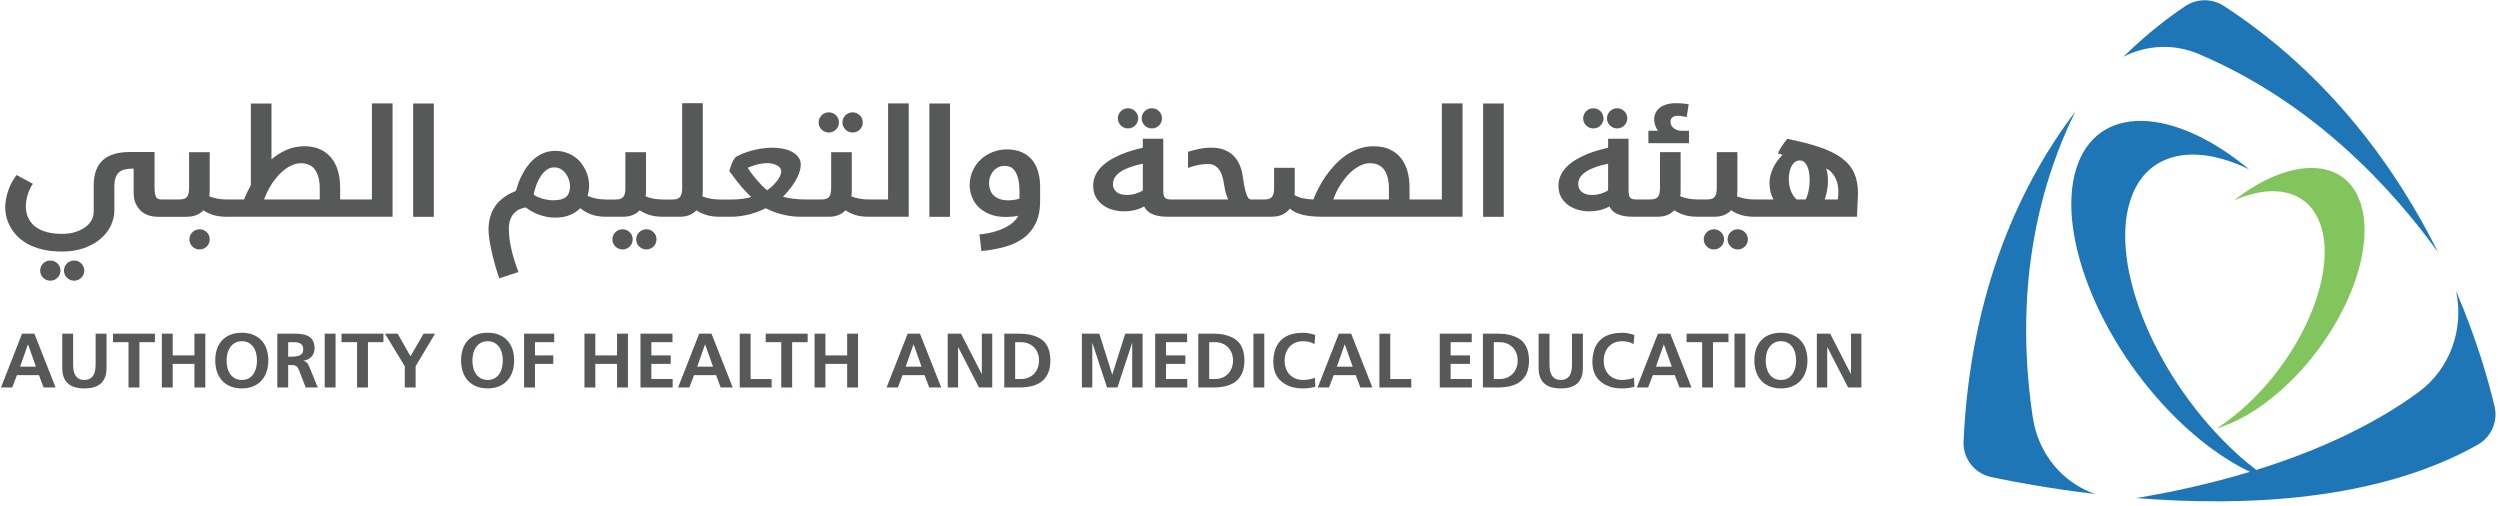 <svg width="524" height="106" viewBox="0 0 524 106" fill="none" xmlns="http://www.w3.org/2000/svg">
<g clip-path="url(#clip0_3009_84)">
<path d="M14.704 58.667C14.955 58.773 15.238 58.834 15.534 58.834C15.83 58.834 16.107 58.773 16.367 58.667C16.619 58.556 16.845 58.406 17.041 58.215C17.231 58.02 17.385 57.795 17.496 57.545C17.608 57.29 17.664 57.015 17.664 56.712C17.664 56.41 17.608 56.143 17.496 55.893C17.385 55.635 17.234 55.413 17.041 55.218C16.845 55.03 16.619 54.877 16.367 54.766C16.11 54.655 15.833 54.599 15.534 54.599C15.235 54.599 14.955 54.655 14.704 54.766C14.444 54.877 14.225 55.027 14.03 55.218C13.834 55.413 13.68 55.638 13.574 55.893C13.462 56.143 13.406 56.418 13.406 56.712C13.406 57.007 13.462 57.287 13.574 57.545C13.68 57.798 13.831 58.02 14.03 58.215C14.225 58.404 14.446 58.556 14.704 58.667Z" fill="#575858"/>
<path d="M12.052 55.221C11.857 55.032 11.636 54.88 11.379 54.769C11.127 54.657 10.85 54.602 10.548 54.602C10.246 54.602 9.975 54.657 9.715 54.769C9.464 54.88 9.237 55.03 9.041 55.221C8.851 55.416 8.692 55.641 8.586 55.891C8.474 56.146 8.418 56.421 8.418 56.715C8.418 57.01 8.474 57.29 8.586 57.543C8.692 57.801 8.849 58.018 9.041 58.212C9.237 58.401 9.464 58.559 9.715 58.67C9.972 58.776 10.249 58.831 10.548 58.831C10.848 58.831 11.127 58.776 11.379 58.67C11.639 58.559 11.857 58.401 12.052 58.212C12.248 58.018 12.402 57.798 12.514 57.543C12.62 57.293 12.676 57.018 12.676 56.715C12.676 56.413 12.62 56.146 12.514 55.891C12.402 55.638 12.251 55.416 12.052 55.221Z" fill="#575858"/>
<path d="M43.334 48.676C43.138 48.481 42.917 48.329 42.66 48.223C42.408 48.112 42.132 48.056 41.83 48.056C41.528 48.056 41.251 48.112 40.996 48.223C40.745 48.329 40.518 48.481 40.323 48.676C40.133 48.865 39.973 49.095 39.867 49.345C39.755 49.595 39.699 49.875 39.699 50.17C39.699 50.464 39.755 50.745 39.867 50.997C39.973 51.25 40.13 51.472 40.323 51.667C40.518 51.855 40.745 52.014 40.996 52.119C41.248 52.23 41.53 52.286 41.83 52.286C42.129 52.286 42.408 52.23 42.66 52.119C42.92 52.014 43.138 51.858 43.334 51.667C43.529 51.472 43.683 51.247 43.795 50.997C43.901 50.747 43.957 50.467 43.957 50.17C43.957 49.873 43.901 49.595 43.795 49.345C43.683 49.092 43.532 48.865 43.334 48.676Z" fill="#575858"/>
<path d="M47.603 45.43H82.281V21.675H77.953V41.808H71.294V39.245C71.294 38.035 71.148 36.907 70.849 35.863C70.544 34.813 70.092 33.902 69.471 33.133C68.859 32.364 68.081 31.753 67.145 31.314C66.206 30.878 65.098 30.656 63.824 30.656C62.462 30.656 61.204 30.906 60.058 31.414C58.906 31.922 57.855 32.581 56.904 33.397V21.695H52.576V38.806C52.277 39.342 52.009 39.867 51.766 40.376C51.531 40.878 51.321 41.358 51.142 41.811H47.583C46.909 41.811 46.258 41.756 45.626 41.65C44.997 41.539 44.413 41.372 43.873 41.153C43.895 40.964 43.912 40.773 43.929 40.584C43.946 40.389 43.957 40.192 43.957 39.998V31.897H39.629V39.417C39.629 39.881 39.59 40.267 39.512 40.573C39.434 40.881 39.316 41.125 39.151 41.309C38.995 41.492 38.779 41.622 38.522 41.694C38.259 41.772 37.949 41.811 37.583 41.811H33.985C33.685 41.811 33.434 41.783 33.233 41.722C33.026 41.661 32.861 41.533 32.738 41.342C32.615 41.148 32.531 40.873 32.475 40.503C32.419 40.139 32.391 39.648 32.391 39.034V31.861H27.247C24.661 31.861 22.751 32.447 21.507 33.614C20.266 34.78 19.642 36.527 19.642 38.851V44.438C19.642 45.024 19.497 45.588 19.192 46.141C18.893 46.693 18.457 47.179 17.89 47.604C17.316 48.029 16.62 48.368 15.798 48.631C14.976 48.89 14.051 49.017 13.022 49.017C11.943 49.017 11.015 48.929 10.229 48.742C9.435 48.559 8.761 48.318 8.194 48.018C7.632 47.715 7.165 47.365 6.804 46.968C6.444 46.571 6.164 46.163 5.954 45.735C5.753 45.316 5.611 44.891 5.532 44.463C5.454 44.044 5.415 43.647 5.415 43.286C5.415 42.877 5.448 42.453 5.521 42.019C5.594 41.589 5.694 41.159 5.82 40.742C5.949 40.323 6.108 39.926 6.287 39.542C6.472 39.162 6.676 38.823 6.899 38.526L3.483 36.688C3.139 37.124 2.826 37.599 2.527 38.129C2.233 38.659 1.982 39.218 1.775 39.815C1.562 40.406 1.392 41.025 1.274 41.656C1.151 42.292 1.09 42.922 1.09 43.55C1.09 44.047 1.157 44.616 1.297 45.269C1.437 45.921 1.674 46.579 2.015 47.262C2.354 47.937 2.812 48.606 3.394 49.262C3.978 49.914 4.713 50.5 5.591 51.014C6.48 51.528 7.531 51.942 8.75 52.253C9.969 52.566 11.398 52.722 13.028 52.722C14.753 52.722 16.288 52.477 17.643 51.986C18.999 51.495 20.146 50.853 21.082 50.048C22.022 49.245 22.735 48.323 23.229 47.296C23.724 46.263 23.97 45.207 23.97 44.13V39.19C23.97 38.37 24.06 37.715 24.239 37.212C24.423 36.71 24.689 36.318 25.035 36.041C25.385 35.755 25.81 35.571 26.31 35.477C26.811 35.383 27.378 35.338 28.007 35.338V40.278C28.007 41.217 28.153 42.008 28.441 42.655C28.734 43.308 29.109 43.838 29.581 44.252C30.054 44.666 30.593 44.966 31.194 45.157C31.801 45.341 32.413 45.435 33.037 45.435H39.056C39.886 45.435 40.591 45.313 41.175 45.071C41.754 44.827 42.238 44.496 42.621 44.077C43.222 44.485 43.907 44.813 44.69 45.06C45.469 45.313 46.42 45.435 47.527 45.435H47.594L47.603 45.43ZM56.753 38.893C57.321 37.971 57.944 37.163 58.623 36.471C59.303 35.78 60.03 35.227 60.787 34.819C61.545 34.41 62.3 34.211 63.041 34.211C63.586 34.211 64.103 34.294 64.592 34.472C65.076 34.644 65.498 34.941 65.856 35.355C66.211 35.769 66.491 36.321 66.7 37.018C66.913 37.71 67.022 38.57 67.022 39.598V41.808H55.352C55.719 40.786 56.186 39.815 56.753 38.895" fill="#575858"/>
<path d="M90.929 21.692H86.602V45.446H90.929V21.692Z" fill="#575858"/>
<path d="M135.478 52.286C135.777 52.286 136.051 52.23 136.308 52.119C136.56 52.014 136.786 51.861 136.982 51.667C137.178 51.472 137.326 51.247 137.438 50.997C137.55 50.747 137.606 50.467 137.606 50.17C137.606 49.873 137.55 49.595 137.438 49.342C137.326 49.092 137.172 48.867 136.982 48.673C136.786 48.484 136.56 48.326 136.308 48.22C136.051 48.109 135.774 48.054 135.478 48.054C135.182 48.054 134.899 48.109 134.645 48.22C134.388 48.326 134.167 48.481 133.971 48.673C133.781 48.867 133.622 49.092 133.515 49.342C133.404 49.592 133.348 49.873 133.348 50.17C133.348 50.467 133.404 50.745 133.515 50.997C133.622 51.247 133.781 51.478 133.971 51.667C134.161 51.855 134.388 52.014 134.645 52.119C134.897 52.23 135.179 52.286 135.478 52.286Z" fill="#575858"/>
<path d="M131.99 48.676C131.794 48.481 131.573 48.329 131.316 48.223C131.065 48.112 130.788 48.056 130.486 48.056C130.184 48.056 129.913 48.112 129.653 48.223C129.401 48.329 129.175 48.481 128.979 48.676C128.783 48.87 128.635 49.095 128.523 49.345C128.411 49.595 128.355 49.875 128.355 50.17C128.355 50.464 128.411 50.745 128.523 50.997C128.635 51.25 128.786 51.472 128.979 51.667C129.175 51.855 129.401 52.014 129.653 52.119C129.91 52.23 130.187 52.286 130.486 52.286C130.785 52.286 131.065 52.23 131.316 52.119C131.576 52.014 131.794 51.858 131.99 51.667C132.186 51.472 132.339 51.247 132.451 50.997C132.557 50.747 132.613 50.467 132.613 50.17C132.613 49.873 132.557 49.595 132.451 49.345C132.339 49.092 132.188 48.865 131.99 48.676Z" fill="#575858"/>
<path d="M177.202 27.157C177.397 27.346 177.624 27.499 177.875 27.61C178.127 27.721 178.409 27.776 178.706 27.776C179.002 27.776 179.284 27.721 179.539 27.61C179.796 27.499 180.017 27.349 180.213 27.157C180.403 26.963 180.562 26.738 180.674 26.488C180.78 26.232 180.836 25.957 180.836 25.663C180.836 25.369 180.78 25.088 180.674 24.835C180.562 24.583 180.403 24.361 180.213 24.166C180.017 23.977 179.796 23.819 179.539 23.714C179.287 23.602 179.005 23.547 178.706 23.547C178.407 23.547 178.127 23.602 177.875 23.714C177.624 23.819 177.397 23.975 177.202 24.166C177.011 24.361 176.852 24.586 176.746 24.835C176.634 25.085 176.578 25.36 176.578 25.663C176.578 25.966 176.634 26.232 176.746 26.488C176.852 26.741 177.009 26.963 177.202 27.157Z" fill="#575858"/>
<path d="M172.209 27.157C172.399 27.346 172.626 27.499 172.883 27.61C173.135 27.721 173.417 27.776 173.713 27.776C174.01 27.776 174.292 27.721 174.547 27.61C174.798 27.499 175.025 27.349 175.22 27.157C175.411 26.963 175.57 26.738 175.676 26.488C175.788 26.232 175.844 25.957 175.844 25.663C175.844 25.369 175.788 25.088 175.676 24.835C175.57 24.583 175.413 24.361 175.22 24.166C175.025 23.977 174.798 23.819 174.547 23.714C174.295 23.602 174.013 23.547 173.713 23.547C173.414 23.547 173.135 23.602 172.883 23.714C172.623 23.819 172.399 23.975 172.209 24.166C172.014 24.361 171.86 24.586 171.748 24.835C171.642 25.085 171.586 25.36 171.586 25.663C171.586 25.966 171.642 26.232 171.748 26.488C171.86 26.741 172.011 26.963 172.209 27.157Z" fill="#575858"/>
<path d="M190.472 21.678H186.144V41.811H182.165C181.492 41.811 180.837 41.756 180.208 41.65C179.585 41.539 179.001 41.372 178.456 41.153C178.478 40.964 178.5 40.773 178.517 40.578C178.528 40.389 178.539 40.192 178.539 39.998V31.897H174.212V39.417C174.212 39.881 174.172 40.267 174.094 40.573C174.021 40.881 173.898 41.125 173.739 41.309C173.577 41.486 173.367 41.617 173.104 41.694C172.844 41.772 172.531 41.811 172.165 41.811H168.738C168.315 41.811 167.888 41.794 167.451 41.761C167.013 41.728 166.59 41.689 166.188 41.639C165.782 41.589 165.402 41.528 165.047 41.456C164.692 41.389 164.385 41.311 164.113 41.233C164.877 40.453 165.503 39.726 165.984 39.045C166.467 38.37 166.85 37.746 167.124 37.173C167.398 36.61 167.591 36.102 167.692 35.654C167.787 35.207 167.843 34.821 167.843 34.488C167.843 33.863 167.658 33.322 167.298 32.875C166.937 32.417 166.47 32.053 165.908 31.77C165.341 31.492 164.712 31.284 164.021 31.15C163.325 31.023 162.643 30.956 161.963 30.956C161.13 30.956 160.339 31.017 159.576 31.139C158.818 31.256 158.114 31.409 157.462 31.592C156.816 31.77 156.232 31.972 155.709 32.183C155.187 32.4 154.748 32.603 154.379 32.791C154.216 32.886 154.051 33.058 153.889 33.311C153.727 33.555 153.579 33.836 153.445 34.147C153.316 34.455 153.193 34.766 153.09 35.08C152.984 35.394 152.911 35.666 152.866 35.896C152.956 35.996 153.09 36.168 153.283 36.41C153.467 36.649 153.716 36.979 154.012 37.387C154.202 37.637 154.429 37.934 154.686 38.265C154.943 38.595 155.231 38.934 155.536 39.287C155.841 39.639 156.159 39.989 156.487 40.337C156.814 40.684 157.138 40.995 157.459 41.275C157.071 41.414 156.515 41.544 155.785 41.656C155.061 41.761 154.25 41.817 153.35 41.817H150.934C150.26 41.817 149.609 41.761 148.983 41.656C148.354 41.544 147.769 41.378 147.224 41.158C147.247 40.97 147.269 40.778 147.28 40.584C147.297 40.395 147.308 40.198 147.308 40.003V21.636H142.98V39.423C142.98 39.887 142.941 40.273 142.863 40.578C142.79 40.886 142.667 41.131 142.508 41.314C142.346 41.492 142.136 41.622 141.873 41.7C141.616 41.778 141.3 41.817 140.934 41.817H139.038C138.359 41.817 137.708 41.761 137.081 41.656C136.452 41.544 135.868 41.378 135.323 41.158C135.345 40.97 135.368 40.778 135.384 40.584C135.401 40.395 135.407 40.198 135.407 40.003V31.903H131.079V39.423C131.079 39.887 131.045 40.273 130.967 40.578C130.889 40.886 130.771 41.131 130.606 41.314C130.444 41.492 130.235 41.622 129.977 41.7C129.715 41.778 129.399 41.817 129.032 41.817H127.154C126.418 41.817 125.714 41.756 125.029 41.628C124.35 41.5 123.726 41.297 123.159 41.025C123.371 40.328 123.474 39.601 123.474 38.826C123.474 38.356 123.419 37.848 123.301 37.307C123.189 36.765 123.002 36.229 122.75 35.693C122.504 35.163 122.188 34.649 121.805 34.158C121.422 33.666 120.961 33.236 120.433 32.864C119.899 32.489 119.286 32.183 118.601 31.958C117.916 31.736 117.139 31.617 116.292 31.617C115.909 31.617 115.495 31.661 115.034 31.75C114.573 31.839 114.1 31.994 113.611 32.225C113.122 32.447 112.621 32.761 112.121 33.158C111.615 33.555 111.126 34.063 110.648 34.688C110.169 35.307 109.714 36.057 109.28 36.926C108.847 37.798 108.467 38.82 108.134 40.003C107.768 40.153 107.371 40.339 106.943 40.556C106.515 40.767 106.088 41.031 105.674 41.331C105.246 41.633 104.841 41.989 104.444 42.403C104.038 42.816 103.692 43.302 103.393 43.861C103.093 44.413 102.853 45.049 102.669 45.771C102.49 46.485 102.395 47.296 102.395 48.201C102.395 48.759 102.462 49.451 102.585 50.273C102.713 51.1 102.884 51.969 103.085 52.886C103.292 53.808 103.53 54.738 103.804 55.688C104.075 56.637 104.354 57.512 104.642 58.334L108.671 57.012C108.333 56.163 108.042 55.321 107.788 54.488C107.528 53.655 107.321 52.858 107.153 52.089C106.985 51.311 106.859 50.586 106.775 49.906C106.697 49.22 106.652 48.601 106.652 48.034C106.652 47.218 106.759 46.538 106.968 45.985C107.181 45.432 107.458 44.985 107.796 44.638C108.134 44.291 108.514 44.024 108.942 43.847C109.37 43.663 109.798 43.538 110.217 43.472C110.527 43.73 110.896 43.98 111.324 44.23C111.752 44.488 112.224 44.716 112.747 44.916C113.264 45.121 113.832 45.291 114.433 45.418C115.04 45.552 115.669 45.618 116.32 45.618C117.528 45.618 118.568 45.435 119.446 45.071C120.312 44.708 121.042 44.227 121.632 43.636C122.25 44.16 122.999 44.596 123.869 44.93C124.665 45.238 125.644 45.399 126.79 45.427H126.835C126.924 45.427 127.008 45.432 127.103 45.432H130.514C131.339 45.432 132.049 45.316 132.628 45.069C133.212 44.83 133.69 44.499 134.079 44.08C134.674 44.488 135.365 44.816 136.148 45.063C136.928 45.307 137.873 45.432 138.985 45.432H142.407C143.238 45.432 143.948 45.316 144.526 45.069C145.105 44.83 145.589 44.499 145.977 44.08C146.573 44.488 147.263 44.816 148.046 45.063C148.826 45.307 149.771 45.432 150.878 45.432H153.126C153.861 45.432 154.571 45.388 155.256 45.288C155.941 45.188 156.601 45.055 157.219 44.891C157.843 44.724 158.427 44.532 158.978 44.322C159.528 44.105 160.029 43.88 160.484 43.652C160.817 43.813 161.231 44.005 161.72 44.21C162.215 44.422 162.777 44.619 163.412 44.796C164.041 44.98 164.731 45.132 165.48 45.255C166.227 45.377 167.021 45.432 167.857 45.432H173.647C174.474 45.432 175.182 45.316 175.76 45.069C176.339 44.83 176.823 44.499 177.211 44.08C177.807 44.488 178.497 44.816 179.28 45.063C180.063 45.31 181.005 45.432 182.112 45.432H190.469V21.678H190.472ZM119.217 40.467C119.054 40.87 118.811 41.175 118.498 41.395C118.177 41.611 117.802 41.769 117.357 41.847C116.913 41.931 116.418 41.975 115.873 41.975C115.507 41.975 115.121 41.936 114.71 41.864C114.299 41.797 113.907 41.703 113.53 41.586C113.153 41.469 112.817 41.342 112.512 41.195C112.213 41.056 111.99 40.911 111.85 40.77C111.99 40.05 112.199 39.351 112.456 38.665C112.716 37.984 113.03 37.382 113.39 36.851C113.751 36.321 114.159 35.891 114.62 35.569C115.082 35.243 115.588 35.083 116.144 35.083C116.7 35.083 117.184 35.216 117.601 35.48C118.017 35.741 118.364 36.071 118.641 36.463C118.917 36.854 119.124 37.271 119.264 37.718C119.404 38.165 119.471 38.573 119.471 38.934C119.471 39.559 119.387 40.073 119.219 40.47M163.591 36.66C163.484 36.951 163.314 37.268 163.085 37.621C162.85 37.968 162.545 38.329 162.173 38.709C161.801 39.09 161.346 39.478 160.8 39.876C160.434 39.601 160.048 39.251 159.643 38.831C159.238 38.412 158.852 37.982 158.474 37.537C158.091 37.09 157.75 36.654 157.44 36.232C157.13 35.807 156.889 35.452 156.727 35.166C157.037 35.021 157.367 34.891 157.722 34.769C158.083 34.647 158.435 34.547 158.796 34.455C159.157 34.366 159.509 34.299 159.847 34.255C160.185 34.211 160.487 34.188 160.753 34.188C161.197 34.188 161.603 34.233 161.966 34.327C162.332 34.422 162.651 34.544 162.917 34.702C163.18 34.858 163.389 35.038 163.535 35.249C163.674 35.455 163.747 35.685 163.747 35.924C163.747 36.118 163.697 36.365 163.591 36.66Z" fill="#575858"/>
<path d="M199.125 21.692H194.797V45.446H199.125V21.692Z" fill="#575858"/>
<path d="M204.999 43.291C205.611 43.933 206.405 44.458 207.375 44.866C208.348 45.274 209.528 45.48 210.918 45.48C211.239 45.48 211.631 45.457 212.097 45.413C212.564 45.368 213.009 45.302 213.428 45.218C213.199 45.705 212.844 46.157 212.366 46.574C211.888 47.004 211.315 47.385 210.652 47.718C209.984 48.054 209.229 48.337 208.399 48.579C207.554 48.812 206.657 48.987 205.695 49.098H205.295L205.695 52.622C207.498 52.444 209.156 52.142 210.669 51.722C212.176 51.292 213.473 50.678 214.563 49.87C215.648 49.059 216.498 48.023 217.105 46.76C217.711 45.499 218.01 43.935 218.01 42.058V39.251C218.01 38.168 217.91 37.224 217.7 36.404C217.499 35.588 217.222 34.891 216.867 34.299C216.517 33.708 216.115 33.222 215.654 32.836C215.192 32.45 214.703 32.145 214.197 31.92C213.685 31.692 213.163 31.534 212.629 31.45C212.095 31.361 211.583 31.311 211.094 31.311C209.992 31.311 208.969 31.506 208.018 31.886C207.073 32.267 206.243 32.791 205.533 33.455C204.82 34.124 204.264 34.919 203.858 35.832C203.447 36.754 203.246 37.754 203.246 38.837C203.246 39.584 203.386 40.356 203.663 41.142C203.942 41.928 204.387 42.644 204.993 43.291M207.577 36.91C207.756 36.463 207.993 36.077 208.29 35.76C208.589 35.444 208.935 35.191 209.324 35.019C209.713 34.841 210.118 34.758 210.537 34.758C210.926 34.758 211.306 34.824 211.689 34.969C212.061 35.108 212.397 35.388 212.69 35.788C212.989 36.191 213.224 36.743 213.409 37.457C213.588 38.165 213.683 39.087 213.683 40.225V41.611C213.56 41.667 213.409 41.717 213.221 41.761C213.042 41.806 212.844 41.839 212.643 41.878C212.436 41.906 212.226 41.933 212.008 41.956C211.79 41.978 211.586 41.989 211.384 41.989C210.688 41.989 210.082 41.906 209.57 41.728C209.058 41.55 208.642 41.303 208.306 40.992C207.974 40.678 207.728 40.3 207.56 39.853C207.392 39.406 207.308 38.915 207.308 38.39C207.308 37.865 207.398 37.357 207.579 36.91" fill="#575858"/>
<path d="M234.924 26.299C235.12 26.488 235.346 26.64 235.598 26.752C235.855 26.863 236.132 26.918 236.428 26.918C236.725 26.918 237.007 26.863 237.261 26.752C237.519 26.64 237.74 26.491 237.935 26.299C238.131 26.105 238.285 25.88 238.397 25.63C238.503 25.374 238.559 25.099 238.559 24.805C238.559 24.511 238.503 24.23 238.397 23.977C238.285 23.719 238.134 23.503 237.935 23.308C237.74 23.119 237.519 22.961 237.261 22.855C237.01 22.744 236.733 22.689 236.428 22.689C236.124 22.689 235.855 22.744 235.598 22.855C235.346 22.961 235.12 23.116 234.924 23.308C234.734 23.503 234.58 23.722 234.469 23.977C234.357 24.227 234.301 24.502 234.301 24.805C234.301 25.108 234.357 25.374 234.469 25.63C234.58 25.882 234.731 26.105 234.924 26.299Z" fill="#575858"/>
<path d="M239.92 26.299C240.11 26.488 240.337 26.64 240.594 26.752C240.846 26.863 241.128 26.918 241.424 26.918C241.721 26.918 242.003 26.863 242.258 26.752C242.509 26.64 242.736 26.491 242.931 26.299C243.121 26.105 243.281 25.88 243.387 25.63C243.499 25.374 243.555 25.099 243.555 24.805C243.555 24.511 243.499 24.23 243.387 23.977C243.281 23.719 243.124 23.503 242.931 23.308C242.736 23.119 242.509 22.961 242.258 22.855C242.006 22.744 241.724 22.689 241.424 22.689C241.125 22.689 240.846 22.744 240.594 22.855C240.334 22.961 240.11 23.116 239.92 23.308C239.725 23.503 239.571 23.722 239.459 23.977C239.353 24.227 239.297 24.502 239.297 24.805C239.297 25.108 239.353 25.374 239.459 25.63C239.571 25.882 239.722 26.105 239.92 26.299Z" fill="#575858"/>
<path d="M306.537 21.678H302.21V41.808H295.436V39.245C295.436 38.035 295.29 36.907 294.997 35.857C294.697 34.813 294.25 33.902 293.632 33.127C293.014 32.358 292.232 31.753 291.289 31.314C290.345 30.873 289.226 30.656 287.929 30.656C286.805 30.656 285.748 30.828 284.759 31.192C283.769 31.55 282.852 32.025 282.01 32.622C281.169 33.214 280.392 33.9 279.679 34.672C278.971 35.441 278.334 36.24 277.769 37.065C277.213 37.893 276.724 38.718 276.307 39.54C275.891 40.362 275.549 41.114 275.278 41.811C274.66 41.789 273.998 41.717 273.288 41.595C272.586 41.478 271.935 41.236 271.331 40.886C271.359 40.589 271.381 40.295 271.381 39.992V35.169H267.053V39.417C267.053 39.876 267.014 40.262 266.936 40.573C266.857 40.881 266.74 41.125 266.575 41.303C266.419 41.486 266.203 41.617 265.946 41.694C265.686 41.772 265.373 41.811 265.007 41.811H262.242C261.979 41.811 261.747 41.667 261.568 41.381C261.389 41.095 261.224 40.712 261.095 40.231C260.961 39.751 260.841 39.204 260.735 38.579C260.629 37.954 260.528 37.307 260.424 36.618C260.296 35.793 260.058 35.033 259.734 34.341C259.407 33.644 258.976 33.047 258.448 32.55C257.914 32.047 257.274 31.656 256.53 31.372C255.789 31.095 254.934 30.953 253.966 30.953C252.999 30.953 252.116 31.037 251.341 31.209C250.567 31.375 249.784 31.578 249.009 31.811V35.216C249.342 35.071 249.7 34.941 250.094 34.835C250.483 34.724 250.857 34.635 251.229 34.566C251.607 34.499 251.953 34.455 252.286 34.416C252.624 34.383 252.904 34.372 253.136 34.372C253.827 34.372 254.377 34.522 254.799 34.835C255.222 35.144 255.565 35.538 255.817 36.029C256.077 36.521 256.262 37.074 256.39 37.693C256.519 38.307 256.625 38.926 256.717 39.542C256.784 39.962 256.879 40.367 257.016 40.764C257.151 41.161 257.285 41.506 257.433 41.808H245.422C245.079 41.808 244.805 41.775 244.595 41.708C244.394 41.642 244.229 41.531 244.111 41.367C243.999 41.211 243.921 40.998 243.882 40.742C243.843 40.481 243.826 40.156 243.826 39.759V29.079H239.532V30.95C238.892 31.1 238.182 31.292 237.418 31.514C236.655 31.731 235.883 32 235.115 32.311C234.346 32.625 233.597 32.992 232.884 33.411C232.171 33.83 231.528 34.31 230.971 34.852C230.409 35.388 229.965 35.996 229.629 36.676C229.297 37.351 229.129 38.107 229.129 38.948C229.129 39.892 229.33 40.706 229.724 41.381C230.119 42.056 230.625 42.614 231.248 43.044C231.866 43.475 232.556 43.791 233.323 43.994C234.091 44.199 234.846 44.302 235.587 44.302C236.328 44.302 237.044 44.224 237.717 44.069C238.397 43.919 239.096 43.65 239.814 43.275C239.96 43.572 240.153 43.855 240.399 44.113C240.639 44.371 240.955 44.599 241.338 44.788C241.721 44.983 242.182 45.141 242.727 45.252C243.273 45.368 243.924 45.424 244.679 45.424H266.491C267.436 45.424 268.216 45.274 268.84 44.96C269.457 44.652 269.964 44.247 270.352 43.738C271.087 44.346 272.004 44.777 273.112 45.038C274.213 45.294 275.51 45.424 276.995 45.424H306.543V21.675H306.537V21.678ZM239.532 39.912C239.087 40.198 238.57 40.425 237.98 40.603C237.396 40.775 236.784 40.864 236.155 40.864C235.805 40.864 235.47 40.825 235.12 40.748C234.776 40.675 234.469 40.548 234.198 40.362C233.926 40.175 233.703 39.937 233.535 39.642C233.362 39.345 233.278 38.979 233.278 38.554C233.278 38.023 233.423 37.543 233.717 37.107C234.01 36.671 234.435 36.279 234.98 35.929C235.531 35.582 236.188 35.277 236.954 35.008C237.717 34.733 238.579 34.499 239.535 34.305V39.909H239.532V39.912ZM291.116 41.811H279.458C279.824 40.784 280.291 39.812 280.853 38.898C281.42 37.971 282.044 37.168 282.723 36.474C283.403 35.777 284.13 35.23 284.887 34.822C285.645 34.408 286.4 34.208 287.135 34.208C287.686 34.208 288.197 34.297 288.687 34.472C289.17 34.649 289.598 34.947 289.95 35.36C290.305 35.774 290.585 36.327 290.8 37.018C291.007 37.71 291.116 38.576 291.116 39.598V41.814V41.811Z" fill="#575858"/>
<path d="M315.191 21.692H310.863V45.446H315.191V21.692Z" fill="#575858"/>
<path d="M337.338 43.28C337.477 43.577 337.676 43.855 337.922 44.119C338.165 44.377 338.478 44.605 338.861 44.794C339.244 44.988 339.706 45.141 340.251 45.257C340.796 45.374 341.442 45.429 342.197 45.429H347.374C348.205 45.429 348.909 45.307 349.488 45.066C350.067 44.821 350.55 44.491 350.939 44.072C351.534 44.48 352.225 44.807 353.008 45.055C353.791 45.305 354.733 45.429 355.84 45.429H359.273C360.103 45.429 360.808 45.307 361.387 45.066C361.965 44.821 362.449 44.491 362.838 44.072C363.433 44.48 364.124 44.807 364.906 45.055C365.689 45.305 366.631 45.429 367.739 45.429H389.227C389.271 44.363 389.305 43.502 389.333 42.855C389.361 42.214 389.383 41.717 389.4 41.37C389.417 41.023 389.428 40.789 389.428 40.661V40.389C389.428 38.793 389.151 37.396 388.606 36.213C388.066 35.03 387.2 33.997 386.014 33.119C384.823 32.247 383.294 31.489 381.415 30.853C379.545 30.212 377.272 29.631 374.608 29.101C374.423 29.329 374.225 29.576 374.029 29.837C373.828 30.092 373.64 30.362 373.473 30.634C373.299 30.909 373.14 31.181 372.995 31.442C372.849 31.703 372.743 31.956 372.662 32.183C372.841 32.233 373.023 32.278 373.201 32.322C373.386 32.378 373.523 32.417 373.612 32.45C373.224 32.836 372.86 33.261 372.533 33.711C372.195 34.169 371.91 34.655 371.661 35.169C371.421 35.682 371.228 36.207 371.093 36.749C370.948 37.285 370.881 37.821 370.881 38.351C370.881 38.804 370.937 39.334 371.038 39.942C371.144 40.556 371.376 41.175 371.728 41.806H367.789C367.11 41.806 366.458 41.745 365.826 41.639C365.203 41.528 364.619 41.361 364.073 41.142C364.096 40.953 364.118 40.767 364.135 40.573C364.146 40.384 364.157 40.181 364.157 39.987V31.886H359.835V39.406C359.835 39.87 359.79 40.256 359.718 40.562C359.639 40.87 359.516 41.114 359.357 41.297C359.2 41.481 358.985 41.611 358.722 41.689C358.465 41.761 358.155 41.806 357.783 41.806H355.89C355.211 41.806 354.559 41.745 353.933 41.639C353.304 41.528 352.72 41.361 352.175 41.142C352.197 40.953 352.219 40.767 352.236 40.573C352.253 40.384 352.259 40.181 352.259 39.987V31.886H347.936V39.406C347.936 39.87 347.897 40.256 347.819 40.562C347.741 40.87 347.618 41.114 347.458 41.297C347.302 41.481 347.086 41.611 346.824 41.689C346.566 41.761 346.256 41.806 345.884 41.806H342.946C342.596 41.806 342.322 41.767 342.121 41.706C341.92 41.639 341.755 41.528 341.638 41.364C341.526 41.203 341.447 40.995 341.408 40.734C341.369 40.475 341.347 40.153 341.347 39.756V29.076H337.058V30.948C336.412 31.098 335.711 31.289 334.939 31.506C334.181 31.728 333.404 31.997 332.635 32.308C331.872 32.622 331.123 32.989 330.41 33.408C329.691 33.822 329.054 34.302 328.492 34.844C327.936 35.385 327.485 35.993 327.153 36.674C326.82 37.349 326.652 38.104 326.652 38.94C326.652 39.889 326.848 40.703 327.242 41.381C327.636 42.056 328.142 42.608 328.766 43.039C329.389 43.475 330.08 43.786 330.846 43.994C331.615 44.199 332.364 44.297 333.111 44.297C333.857 44.297 334.561 44.224 335.241 44.069C335.915 43.913 336.619 43.65 337.338 43.275M383.062 36.61C383.006 36.13 382.911 35.699 382.763 35.313C383.23 35.53 383.621 35.827 383.954 36.202C384.281 36.571 384.544 36.971 384.753 37.401C384.96 37.843 385.109 38.295 385.192 38.77C385.282 39.245 385.327 39.692 385.327 40.126C385.327 40.378 385.315 40.656 385.293 40.964C385.271 41.278 385.243 41.556 385.215 41.814H382.45C382.64 41.306 382.805 40.703 382.939 40.012C383.079 39.315 383.146 38.634 383.146 37.962C383.146 37.543 383.118 37.09 383.062 36.613M375.08 36.024C375.175 35.566 375.326 35.152 375.519 34.797C375.715 34.438 375.952 34.155 376.243 33.941C376.531 33.736 376.861 33.627 377.239 33.627C377.616 33.627 377.918 33.744 378.183 33.974C378.441 34.208 378.656 34.511 378.824 34.891C378.986 35.271 379.112 35.718 379.19 36.213C379.263 36.715 379.307 37.235 379.307 37.76C379.307 38.518 379.229 39.262 379.078 39.981C378.933 40.706 378.729 41.314 378.471 41.811H376.596C376.316 41.578 376.073 41.297 375.866 40.975C375.653 40.65 375.477 40.295 375.337 39.909C375.198 39.523 375.094 39.129 375.027 38.709C374.966 38.295 374.932 37.882 374.932 37.465C374.932 36.968 374.982 36.488 375.083 36.024M332.646 40.75C332.303 40.673 331.995 40.545 331.724 40.359C331.447 40.181 331.229 39.94 331.056 39.645C330.888 39.345 330.796 38.981 330.796 38.551C330.796 38.021 330.941 37.54 331.24 37.104C331.531 36.668 331.953 36.277 332.504 35.932C333.055 35.585 333.712 35.274 334.478 35.005C335.241 34.738 336.102 34.502 337.058 34.302V39.906C336.614 40.189 336.096 40.425 335.506 40.598C334.917 40.775 334.31 40.867 333.681 40.867C333.331 40.867 332.99 40.828 332.646 40.75Z" fill="#575858"/>
<path d="M332.456 26.299C332.651 26.488 332.878 26.64 333.129 26.752C333.386 26.863 333.663 26.918 333.96 26.918C334.256 26.918 334.538 26.863 334.793 26.752C335.053 26.64 335.276 26.491 335.466 26.299C335.657 26.105 335.816 25.88 335.928 25.63C336.034 25.374 336.09 25.099 336.09 24.805C336.09 24.511 336.034 24.23 335.928 23.977C335.816 23.719 335.657 23.503 335.466 23.308C335.276 23.119 335.05 22.961 334.793 22.855C334.541 22.744 334.264 22.689 333.96 22.689C333.655 22.689 333.386 22.744 333.129 22.855C332.875 22.961 332.651 23.116 332.456 23.308C332.265 23.503 332.112 23.722 332 23.977C331.888 24.227 331.832 24.502 331.832 24.805C331.832 25.108 331.888 25.374 332 25.63C332.112 25.882 332.263 26.105 332.456 26.299Z" fill="#575858"/>
<path d="M337.448 26.299C337.638 26.488 337.864 26.64 338.121 26.752C338.373 26.863 338.655 26.918 338.952 26.918C339.248 26.918 339.53 26.863 339.785 26.752C340.039 26.64 340.263 26.491 340.459 26.299C340.649 26.105 340.808 25.88 340.914 25.63C341.026 25.374 341.082 25.099 341.082 24.805C341.082 24.511 341.026 24.23 340.914 23.977C340.808 23.719 340.652 23.503 340.459 23.308C340.263 23.119 340.037 22.961 339.785 22.855C339.533 22.744 339.251 22.689 338.952 22.689C338.653 22.689 338.373 22.744 338.121 22.855C337.861 22.961 337.638 23.116 337.448 23.308C337.252 23.503 337.098 23.722 336.986 23.977C336.88 24.227 336.824 24.502 336.824 24.805C336.824 25.108 336.88 25.374 336.986 25.63C337.098 25.882 337.249 26.105 337.448 26.299Z" fill="#575858"/>
<path d="M354.011 27.413H352.532C352.121 27.413 351.766 27.357 351.464 27.24C351.164 27.124 350.913 26.979 350.717 26.793C350.516 26.616 350.368 26.413 350.273 26.202C350.183 25.985 350.133 25.771 350.133 25.566C350.133 25.119 350.267 24.797 350.544 24.588C350.812 24.383 351.201 24.274 351.701 24.274C351.953 24.274 352.252 24.302 352.59 24.358C352.929 24.413 353.242 24.469 353.53 24.535L353.946 21.856C353.328 21.75 352.811 21.684 352.4 21.661C351.989 21.639 351.631 21.628 351.321 21.628C350.519 21.628 349.831 21.717 349.247 21.9C348.668 22.084 348.184 22.331 347.812 22.642C347.441 22.955 347.167 23.317 346.988 23.725C346.803 24.133 346.711 24.569 346.711 25.03C346.711 25.449 346.784 25.874 346.94 26.307C347.097 26.743 347.29 27.11 347.524 27.407H345.506V30.02H354.011V27.407V27.413Z" fill="#575858"/>
<path d="M365.736 48.676C365.54 48.481 365.314 48.329 365.062 48.223C364.805 48.112 364.528 48.056 364.232 48.056C363.936 48.056 363.653 48.112 363.399 48.223C363.139 48.329 362.921 48.481 362.725 48.676C362.535 48.865 362.376 49.095 362.264 49.345C362.157 49.595 362.102 49.875 362.102 50.17C362.102 50.464 362.157 50.745 362.264 50.997C362.376 51.25 362.535 51.472 362.725 51.667C362.921 51.855 363.142 52.014 363.399 52.119C363.65 52.23 363.927 52.286 364.232 52.286C364.537 52.286 364.805 52.23 365.062 52.119C365.317 52.014 365.54 51.858 365.736 51.667C365.926 51.472 366.08 51.247 366.192 50.997C366.304 50.747 366.359 50.467 366.359 50.17C366.359 49.873 366.304 49.595 366.192 49.345C366.08 49.092 365.929 48.865 365.736 48.676Z" fill="#575858"/>
<path d="M360.069 48.223C359.815 48.112 359.535 48.056 359.236 48.056C358.937 48.056 358.657 48.112 358.403 48.223C358.151 48.329 357.919 48.487 357.729 48.676C357.533 48.87 357.379 49.095 357.273 49.345C357.161 49.595 357.105 49.875 357.105 50.173C357.105 50.47 357.161 50.747 357.273 50.997C357.379 51.25 357.53 51.478 357.729 51.667C357.919 51.861 358.151 52.014 358.403 52.119C358.654 52.23 358.937 52.286 359.236 52.286C359.535 52.286 359.815 52.23 360.069 52.119C360.321 52.014 360.547 51.861 360.743 51.667C360.933 51.478 361.092 51.247 361.198 50.997C361.31 50.747 361.366 50.467 361.366 50.173C361.366 49.878 361.31 49.598 361.198 49.345C361.092 49.092 360.936 48.87 360.743 48.676C360.547 48.487 360.321 48.329 360.069 48.223Z" fill="#575858"/>
<path d="M4.626 69.936L0.203 81.219H2.563L3.552 78.628H8.163L9.141 81.219H11.66L7.204 69.936H4.626ZM4.204 76.854L5.851 72.197H5.878L7.525 76.854H4.204Z" fill="#575858"/>
<path d="M20.036 76.451C20.036 76.859 20.003 77.248 19.941 77.634C19.88 78.02 19.762 78.353 19.581 78.656C19.413 78.948 19.17 79.186 18.862 79.359C18.557 79.542 18.166 79.631 17.682 79.631C17.199 79.631 16.816 79.542 16.514 79.359C16.209 79.175 15.968 78.939 15.79 78.639C15.616 78.342 15.49 78.004 15.429 77.623C15.362 77.243 15.328 76.854 15.328 76.451V69.936H13.047V77.148C13.047 77.901 13.153 78.551 13.368 79.092C13.581 79.634 13.886 80.075 14.285 80.414C14.68 80.761 15.163 81.011 15.736 81.172C16.309 81.333 16.955 81.414 17.682 81.414C18.409 81.414 19.061 81.336 19.634 81.172C20.207 81.011 20.696 80.758 21.096 80.414C21.49 80.072 21.792 79.634 22.007 79.092C22.22 78.551 22.329 77.904 22.329 77.148V69.936H20.047V76.451H20.036Z" fill="#575858"/>
<path d="M23.684 71.719H26.938V81.216H29.219V71.719H32.468V69.939H23.684V71.719Z" fill="#575858"/>
<path d="M40.752 74.496H36.198V69.936H33.922V81.219H36.198V76.271H40.752V81.219H43.033V69.936H40.752V74.496Z" fill="#575858"/>
<path d="M54.804 71.35C54.332 70.836 53.753 70.445 53.063 70.167C52.372 69.881 51.578 69.742 50.686 69.742C49.794 69.742 48.989 69.881 48.293 70.161C47.603 70.436 47.018 70.831 46.546 71.333C46.073 71.841 45.718 72.455 45.478 73.163C45.237 73.877 45.117 74.671 45.117 75.54C45.117 76.409 45.235 77.204 45.478 77.923C45.718 78.637 46.073 79.259 46.546 79.77C47.018 80.289 47.603 80.692 48.293 80.98C48.989 81.264 49.783 81.411 50.686 81.411C51.589 81.411 52.372 81.266 53.068 80.975C53.759 80.683 54.343 80.283 54.81 79.764C55.277 79.245 55.635 78.631 55.878 77.912C56.121 77.193 56.244 76.404 56.244 75.537C56.244 74.671 56.121 73.885 55.878 73.171C55.638 72.463 55.277 71.853 54.804 71.347M53.697 77.029C53.586 77.515 53.398 77.956 53.147 78.342C52.901 78.734 52.568 79.039 52.163 79.281C51.757 79.514 51.262 79.633 50.684 79.633C50.105 79.633 49.621 79.517 49.216 79.281C48.81 79.048 48.48 78.745 48.226 78.365C47.974 77.984 47.782 77.556 47.664 77.07C47.547 76.584 47.491 76.093 47.491 75.596C47.491 75.099 47.547 74.613 47.664 74.121C47.776 73.635 47.969 73.199 48.221 72.816C48.48 72.43 48.81 72.125 49.216 71.883C49.621 71.644 50.11 71.519 50.684 71.519C51.257 71.519 51.746 71.636 52.151 71.872C52.557 72.1 52.881 72.408 53.135 72.788C53.393 73.163 53.58 73.596 53.692 74.077C53.809 74.557 53.865 75.049 53.865 75.546C53.865 76.043 53.809 76.546 53.697 77.031" fill="#575858"/>
<path d="M64.602 76.407C64.529 76.273 64.445 76.157 64.35 76.049C64.249 75.943 64.138 75.854 64.012 75.779C63.886 75.704 63.749 75.662 63.59 75.635V75.607C63.939 75.562 64.258 75.463 64.546 75.321C64.834 75.177 65.08 74.985 65.287 74.763C65.493 74.535 65.653 74.277 65.765 73.974C65.876 73.677 65.932 73.349 65.932 72.991C65.932 72.505 65.865 72.086 65.742 71.747C65.614 71.405 65.438 71.122 65.214 70.892C64.996 70.669 64.73 70.489 64.434 70.361C64.129 70.234 63.805 70.139 63.455 70.075C63.111 70.008 62.748 69.97 62.371 69.953C61.988 69.942 61.613 69.931 61.236 69.931H58.121V81.214H60.402V76.523H61.132C61.373 76.523 61.582 76.546 61.744 76.584C61.907 76.623 62.049 76.69 62.166 76.779C62.278 76.873 62.379 76.99 62.466 77.143C62.544 77.293 62.628 77.479 62.712 77.695L64.076 81.214H66.612L64.792 76.804C64.736 76.665 64.674 76.529 64.602 76.401M63.517 73.616C63.489 73.771 63.439 73.907 63.366 74.019C63.26 74.18 63.12 74.31 62.938 74.41C62.765 74.504 62.572 74.577 62.365 74.632C62.158 74.682 61.949 74.716 61.736 74.732C61.529 74.749 61.331 74.754 61.152 74.754H60.405V71.722H61.152C61.428 71.722 61.708 71.728 61.996 71.744C62.278 71.755 62.541 71.811 62.77 71.905C63 72 63.193 72.147 63.338 72.347C63.483 72.541 63.556 72.822 63.556 73.185C63.556 73.319 63.545 73.46 63.517 73.616Z" fill="#575858"/>
<path d="M70.334 69.934H68.059V81.216H70.334V69.934Z" fill="#575858"/>
<path d="M71.586 71.719H74.84V81.216H77.121V71.719H80.37V69.939H71.586V71.719Z" fill="#575858"/>
<path d="M86.043 74.677L83.35 69.936H80.691L84.84 76.759V81.219H87.116V76.759L91.184 69.936H88.779L86.043 74.677Z" fill="#575858"/>
<path d="M106.328 71.35C105.855 70.836 105.277 70.445 104.586 70.167C103.896 69.881 103.102 69.742 102.21 69.742C101.318 69.742 100.513 69.881 99.817 70.161C99.126 70.436 98.542 70.831 98.069 71.333C97.602 71.841 97.242 72.455 97.001 73.163C96.766 73.877 96.641 74.671 96.641 75.54C96.641 76.409 96.764 77.204 97.001 77.923C97.242 78.637 97.602 79.259 98.069 79.77C98.542 80.289 99.126 80.692 99.817 80.98C100.513 81.264 101.307 81.411 102.21 81.411C103.113 81.411 103.896 81.266 104.592 80.975C105.282 80.683 105.867 80.283 106.333 79.764C106.8 79.245 107.158 78.631 107.401 77.912C107.645 77.193 107.768 76.404 107.768 75.537C107.768 74.671 107.645 73.885 107.401 73.171C107.161 72.463 106.8 71.853 106.328 71.347M105.221 77.029C105.109 77.515 104.922 77.956 104.67 78.342C104.424 78.734 104.091 79.039 103.686 79.281C103.281 79.514 102.786 79.633 102.207 79.633C101.628 79.633 101.145 79.517 100.739 79.281C100.334 79.048 100.004 78.745 99.749 78.365C99.498 77.984 99.305 77.556 99.188 77.07C99.07 76.584 99.014 76.093 99.014 75.596C99.014 75.099 99.07 74.613 99.188 74.121C99.299 73.635 99.492 73.199 99.744 72.816C100.004 72.43 100.334 72.125 100.739 71.883C101.145 71.644 101.634 71.519 102.207 71.519C102.78 71.519 103.269 71.636 103.675 71.872C104.08 72.1 104.404 72.408 104.659 72.788C104.916 73.163 105.103 73.596 105.215 74.077C105.333 74.557 105.389 75.049 105.389 75.546C105.389 76.043 105.333 76.546 105.221 77.031" fill="#575858"/>
<path d="M109.848 81.219H112.129V76.271H115.962V74.496H112.129V71.722H116.16V69.936H109.848V81.219Z" fill="#575858"/>
<path d="M129.334 74.496H124.78V69.936H122.504V81.219H124.78V76.271H129.334V81.219H131.615V69.936H129.334V74.496Z" fill="#575858"/>
<path d="M136.527 76.271H140.581V74.496H136.527V71.722H140.953V69.936H134.246V81.219H140.987V79.442H136.527V76.271Z" fill="#575858"/>
<path d="M146.548 69.936L142.125 81.219H144.485L145.474 78.628H150.084L151.063 81.219H153.582L149.126 69.936H146.548ZM146.129 76.854L147.775 72.197H147.803L149.45 76.854H146.129Z" fill="#575858"/>
<path d="M157.328 69.936H155.047V81.219H161.734V79.445H157.328V69.936Z" fill="#575858"/>
<path d="M160.496 71.719H163.75V81.216H166.034V71.719H169.283V69.939H160.496V71.719Z" fill="#575858"/>
<path d="M177.564 74.496H173.01V69.936H170.734V81.219H173.01V76.271H177.564V81.219H179.846V69.936H177.564V74.496Z" fill="#575858"/>
<path d="M190.251 69.936L185.828 81.219H188.188L189.177 78.628H193.788L194.766 81.219H197.285L192.829 69.936H190.251ZM189.829 76.854L191.47 72.197H191.503L193.15 76.854H189.829Z" fill="#575858"/>
<path d="M205.795 78.378H205.761L201.434 69.936H198.641V81.219H200.816V72.786H200.849L205.194 81.219H207.976V69.936H205.795V78.378Z" fill="#575858"/>
<path d="M219.747 73.061C219.596 72.663 219.392 72.302 219.141 71.961C218.895 71.619 218.573 71.325 218.196 71.072C217.874 70.867 217.539 70.692 217.178 70.547C216.817 70.403 216.443 70.286 216.06 70.189C215.677 70.095 215.291 70.034 214.902 69.995C214.508 69.956 214.133 69.934 213.762 69.934H210.496V81.216H213.605C214.572 81.216 215.459 81.122 216.264 80.925C217.066 80.731 217.759 80.411 218.333 79.964C218.906 79.517 219.356 78.937 219.675 78.223C219.996 77.504 220.158 76.621 220.158 75.576C220.158 75.146 220.125 74.721 220.063 74.293C220.007 73.863 219.901 73.458 219.747 73.061ZM217.511 77.101C217.332 77.57 217.077 77.984 216.753 78.328C216.42 78.675 216.029 78.948 215.568 79.145C215.112 79.339 214.6 79.442 214.038 79.442H212.78V71.722H214.038C214.6 71.722 215.112 71.816 215.573 72.019C216.034 72.213 216.429 72.483 216.759 72.827C217.086 73.174 217.337 73.58 217.516 74.049C217.69 74.518 217.779 75.032 217.779 75.579C217.779 76.126 217.69 76.634 217.511 77.104" fill="#575858"/>
<path d="M233.146 78.487H233.112L230.414 69.934H226.766V81.216H228.941V71.939L228.974 71.911L232.033 81.216H234.219L237.278 71.911H237.306V81.216H239.486V69.934H235.849L233.146 78.487Z" fill="#575858"/>
<path d="M244.4 76.271H248.451V74.496H244.4V71.722H248.823V69.936H242.121V81.219H248.856V79.442H244.4V76.271Z" fill="#575858"/>
<path d="M260.415 73.061C260.264 72.663 260.066 72.302 259.814 71.961C259.562 71.619 259.241 71.325 258.864 71.072C258.542 70.867 258.207 70.692 257.846 70.547C257.485 70.403 257.111 70.286 256.728 70.189C256.345 70.095 255.959 70.034 255.57 69.995C255.176 69.956 254.801 69.934 254.43 69.934H251.164V81.216H254.273C255.24 81.216 256.127 81.122 256.932 80.925C257.734 80.731 258.427 80.411 259.001 79.964C259.574 79.517 260.024 78.937 260.342 78.223C260.664 77.504 260.826 76.621 260.826 75.576C260.826 75.146 260.793 74.721 260.737 74.293C260.675 73.863 260.569 73.458 260.415 73.061ZM258.176 77.101C257.997 77.57 257.742 77.984 257.418 78.328C257.085 78.675 256.694 78.948 256.233 79.145C255.777 79.339 255.265 79.442 254.703 79.442H253.445V71.722H254.703C255.265 71.722 255.777 71.816 256.238 72.019C256.7 72.213 257.094 72.483 257.424 72.827C257.751 73.174 258.002 73.58 258.181 74.049C258.355 74.518 258.444 75.032 258.444 75.579C258.444 76.126 258.355 76.634 258.176 77.104" fill="#575858"/>
<path d="M264.994 69.934H262.719V81.216H264.994V69.934Z" fill="#575858"/>
<path d="M275.032 79.373C274.826 79.428 274.605 79.478 274.387 79.517C274.163 79.556 273.942 79.584 273.724 79.606C273.506 79.623 273.302 79.634 273.117 79.634C272.511 79.634 271.971 79.534 271.499 79.325C271.021 79.125 270.615 78.845 270.285 78.49C269.953 78.131 269.701 77.704 269.528 77.218C269.349 76.726 269.259 76.19 269.259 75.61C269.259 75.029 269.343 74.51 269.516 74.013C269.69 73.516 269.939 73.08 270.263 72.713C270.59 72.344 270.987 72.055 271.459 71.841C271.926 71.63 272.46 71.525 273.061 71.525C273.302 71.525 273.528 71.536 273.735 71.553C273.942 71.569 274.146 71.603 274.336 71.647C274.526 71.691 274.719 71.752 274.909 71.825C275.1 71.903 275.309 72.002 275.522 72.127L275.678 70.217C275.267 70.073 274.845 69.959 274.42 69.875C273.987 69.786 273.553 69.748 273.117 69.748C272.365 69.748 271.655 69.825 270.998 69.984C270.341 70.134 269.746 70.386 269.223 70.725C268.7 71.061 268.256 71.5 267.886 72.036C267.515 72.577 267.246 73.23 267.084 74.007C267.017 74.293 266.972 74.582 266.933 74.885C266.9 75.185 266.883 75.482 266.883 75.774C266.883 76.187 266.916 76.59 266.972 76.979C267.028 77.37 267.129 77.748 267.266 78.106C267.406 78.47 267.587 78.809 267.811 79.128C268.035 79.445 268.311 79.736 268.644 80.006C268.963 80.267 269.301 80.492 269.656 80.675C270.006 80.853 270.369 81 270.747 81.111C271.124 81.222 271.51 81.3 271.91 81.344C272.304 81.394 272.706 81.416 273.123 81.416C273.539 81.416 273.99 81.383 274.426 81.328C274.859 81.266 275.281 81.178 275.701 81.067L275.606 79.167C275.438 79.25 275.245 79.317 275.038 79.373" fill="#575858"/>
<path d="M280.622 69.936L276.199 81.219H278.559L279.549 78.628H284.159L285.137 81.219H287.656L283.2 69.936H280.622ZM280.203 76.854L281.844 72.197H281.877L283.524 76.854H280.203Z" fill="#575858"/>
<path d="M291.4 69.936H289.121V81.219H295.811V79.445H291.4V69.936Z" fill="#575858"/>
<path d="M304.053 76.271H308.104V74.496H304.053V71.722H308.476V69.936H301.777V81.219H308.51V79.442H304.053V76.271Z" fill="#575858"/>
<path d="M320.071 73.061C319.92 72.663 319.716 72.302 319.465 71.961C319.219 71.619 318.897 71.325 318.52 71.072C318.198 70.867 317.863 70.692 317.502 70.547C317.141 70.403 316.767 70.286 316.384 70.189C316.001 70.095 315.615 70.034 315.226 69.995C314.832 69.956 314.458 69.934 314.086 69.934H310.82V81.216H313.929C314.897 81.216 315.783 81.122 316.588 80.925C317.39 80.731 318.084 80.411 318.657 79.964C319.23 79.517 319.68 78.937 319.999 78.223C320.32 77.504 320.482 76.621 320.482 75.576C320.482 75.146 320.449 74.721 320.387 74.293C320.331 73.863 320.225 73.458 320.071 73.061ZM317.835 77.101C317.656 77.57 317.401 77.984 317.077 78.328C316.744 78.675 316.353 78.948 315.892 79.145C315.436 79.339 314.924 79.442 314.362 79.442H313.104V71.722H314.362C314.924 71.722 315.436 71.816 315.897 72.019C316.359 72.213 316.753 72.483 317.083 72.827C317.41 73.174 317.661 73.58 317.835 74.049C318.014 74.518 318.103 75.032 318.103 75.579C318.103 76.126 318.014 76.634 317.835 77.104" fill="#575858"/>
<path d="M329.482 76.451C329.482 76.859 329.448 77.248 329.386 77.634C329.325 78.02 329.202 78.353 329.031 78.656C328.858 78.948 328.615 79.186 328.307 79.359C328.005 79.542 327.611 79.631 327.128 79.631C326.644 79.631 326.261 79.542 325.959 79.359C325.654 79.175 325.414 78.939 325.235 78.639C325.061 78.342 324.936 78.004 324.874 77.623C324.807 77.243 324.773 76.854 324.773 76.451V69.936H322.492V77.148C322.492 77.901 322.598 78.551 322.814 79.092C323.026 79.634 323.331 80.075 323.731 80.414C324.125 80.761 324.614 81.011 325.182 81.172C325.755 81.333 326.401 81.414 327.128 81.414C327.854 81.414 328.506 81.336 329.079 81.172C329.658 81.011 330.141 80.758 330.541 80.414C330.935 80.072 331.237 79.634 331.453 79.092C331.665 78.551 331.768 77.904 331.768 77.148V69.936H329.493V76.451H329.482Z" fill="#575858"/>
<path d="M341.911 79.373C341.704 79.428 341.484 79.478 341.265 79.517C341.042 79.556 340.821 79.584 340.603 79.606C340.385 79.623 340.181 79.634 339.996 79.634C339.39 79.634 338.85 79.534 338.377 79.325C337.899 79.125 337.494 78.845 337.164 78.49C336.831 78.131 336.58 77.704 336.401 77.218C336.228 76.726 336.138 76.19 336.138 75.61C336.138 75.029 336.222 74.51 336.395 74.013C336.569 73.516 336.817 73.08 337.142 72.713C337.469 72.344 337.866 72.055 338.338 71.841C338.805 71.63 339.339 71.525 339.94 71.525C340.181 71.525 340.407 71.536 340.614 71.553C340.821 71.569 341.019 71.603 341.215 71.647C341.405 71.691 341.598 71.752 341.788 71.825C341.978 71.903 342.188 72.002 342.401 72.127L342.557 70.217C342.146 70.073 341.724 69.959 341.299 69.875C340.866 69.786 340.432 69.748 339.996 69.748C339.244 69.748 338.534 69.825 337.877 69.984C337.22 70.134 336.625 70.386 336.102 70.725C335.579 71.061 335.134 71.5 334.765 72.036C334.394 72.577 334.125 73.23 333.963 74.007C333.896 74.293 333.851 74.582 333.812 74.885C333.779 75.185 333.762 75.482 333.762 75.774C333.762 76.187 333.795 76.59 333.851 76.979C333.907 77.37 334.008 77.748 334.145 78.106C334.285 78.47 334.466 78.809 334.69 79.128C334.914 79.445 335.19 79.736 335.523 80.006C335.842 80.267 336.18 80.492 336.535 80.675C336.885 80.853 337.248 81 337.625 81.111C338.003 81.222 338.389 81.3 338.788 81.344C339.183 81.394 339.585 81.416 340.002 81.416C340.418 81.416 340.868 81.383 341.305 81.328C341.738 81.266 342.16 81.178 342.58 81.067L342.484 79.167C342.317 79.25 342.124 79.317 341.917 79.373" fill="#575858"/>
<path d="M347.505 69.936L343.082 81.219H345.442L346.431 78.628H351.042L352.02 81.219H354.539L350.083 69.936H347.505ZM347.083 76.854L348.724 72.197H348.757L350.404 76.854H347.083Z" fill="#575858"/>
<path d="M353.506 71.719H356.766V81.216H359.041V71.719H362.29V69.939H353.506V71.719Z" fill="#575858"/>
<path d="M365.825 69.934H363.549V81.216H365.825V69.934Z" fill="#575858"/>
<path d="M377.4 71.35C376.933 70.836 376.349 70.445 375.658 70.167C374.968 69.881 374.174 69.742 373.282 69.742C372.39 69.742 371.585 69.881 370.889 70.161C370.198 70.436 369.614 70.831 369.147 71.333C368.675 71.841 368.314 72.455 368.074 73.163C367.839 73.877 367.713 74.671 367.713 75.54C367.713 76.409 367.836 77.204 368.074 77.923C368.314 78.637 368.675 79.259 369.147 79.77C369.614 80.289 370.198 80.692 370.889 80.98C371.585 81.264 372.385 81.411 373.282 81.411C374.179 81.411 374.968 81.266 375.664 80.975C376.355 80.683 376.939 80.283 377.406 79.764C377.878 79.245 378.23 78.631 378.474 77.912C378.717 77.193 378.84 76.404 378.84 75.537C378.84 74.671 378.717 73.885 378.474 73.171C378.233 72.463 377.873 71.853 377.4 71.347M376.293 77.029C376.181 77.515 375.994 77.956 375.748 78.342C375.496 78.734 375.169 79.039 374.764 79.281C374.353 79.514 373.864 79.633 373.279 79.633C372.695 79.633 372.217 79.517 371.811 79.281C371.406 79.048 371.082 78.745 370.822 78.365C370.57 77.984 370.383 77.556 370.26 77.07C370.148 76.584 370.086 76.093 370.086 75.596C370.086 75.099 370.142 74.613 370.26 74.121C370.372 73.635 370.565 73.199 370.822 72.816C371.073 72.43 371.406 72.125 371.811 71.883C372.217 71.644 372.706 71.519 373.279 71.519C373.852 71.519 374.347 71.636 374.747 71.872C375.152 72.1 375.477 72.408 375.737 72.788C375.991 73.163 376.176 73.596 376.293 74.077C376.405 74.557 376.466 75.049 376.466 75.546C376.466 76.043 376.405 76.546 376.293 77.031" fill="#575858"/>
<path d="M387.968 69.936V78.378H387.934L383.606 69.936H380.811V81.219H382.986V72.783H383.022L387.364 81.219H390.148V69.936H387.968Z" fill="#575858"/>
<path fill-rule="evenodd" clip-rule="evenodd" d="M460.829 11.312C485.065 21.57 501.583 39.759 511.049 52.922C502.441 35.641 488.454 15.788 466.135 1.248C463.684 -0.349 460.502 -0.349 458.064 1.267C454.919 3.353 450.256 6.816 445.072 11.889C449.873 9.451 455.584 9.084 460.829 11.309" fill="#1E76B6"/>
<path fill-rule="evenodd" clip-rule="evenodd" d="M522.867 85.224C521.64 80.011 519.191 71.266 514.784 60.983C516.495 68.776 513.649 77.257 506.948 82.174C496.713 89.681 484.526 94.89 472.91 98.5C471.515 97.417 470.12 96.268 468.725 94.985C452.073 79.706 442.109 56.049 446.462 42.147C449.666 31.928 459.708 29.82 471.42 35.493C455.274 22.139 439.417 21.831 435.192 35.316C430.733 49.556 440.943 73.788 457.995 89.439C462.585 93.652 467.198 96.804 471.585 98.897C463.136 101.447 455.039 103.168 448.29 104.301C448.086 104.335 447.882 104.36 447.678 104.388C469.935 106.181 498.125 105.16 519.305 93.227C522.146 91.63 523.611 88.384 522.867 85.229" fill="#1E76B6"/>
<path fill-rule="evenodd" clip-rule="evenodd" d="M426.073 87.501C421.745 58.623 428.265 36.979 435.008 23.347C423.783 38.181 413.028 60.533 411.56 92.51C411.398 96.079 413.833 99.247 417.353 99.992C422.268 101.033 429.92 102.457 439.118 103.538C432.456 101.238 427.231 95.24 426.073 87.501Z" fill="#1E76B6"/>
<path fill-rule="evenodd" clip-rule="evenodd" d="M469.805 85.876C482.162 75.124 489.66 58.007 486.554 47.646C484.267 40.028 476.889 38.184 468.234 42.011C480.208 32.661 491.88 32.903 494.894 42.95C498.076 53.563 490.398 71.097 477.739 82.108C473.238 86.023 468.715 88.587 464.613 89.789C466.33 88.689 468.069 87.387 469.805 85.876Z" fill="#83C55D"/>
</g>
<defs>
<clipPath id="clip0_3009_84">
<rect width="522.857" height="105.028" fill="white" transform="translate(0.203 0.054)"/>
</clipPath>
</defs>
</svg>
